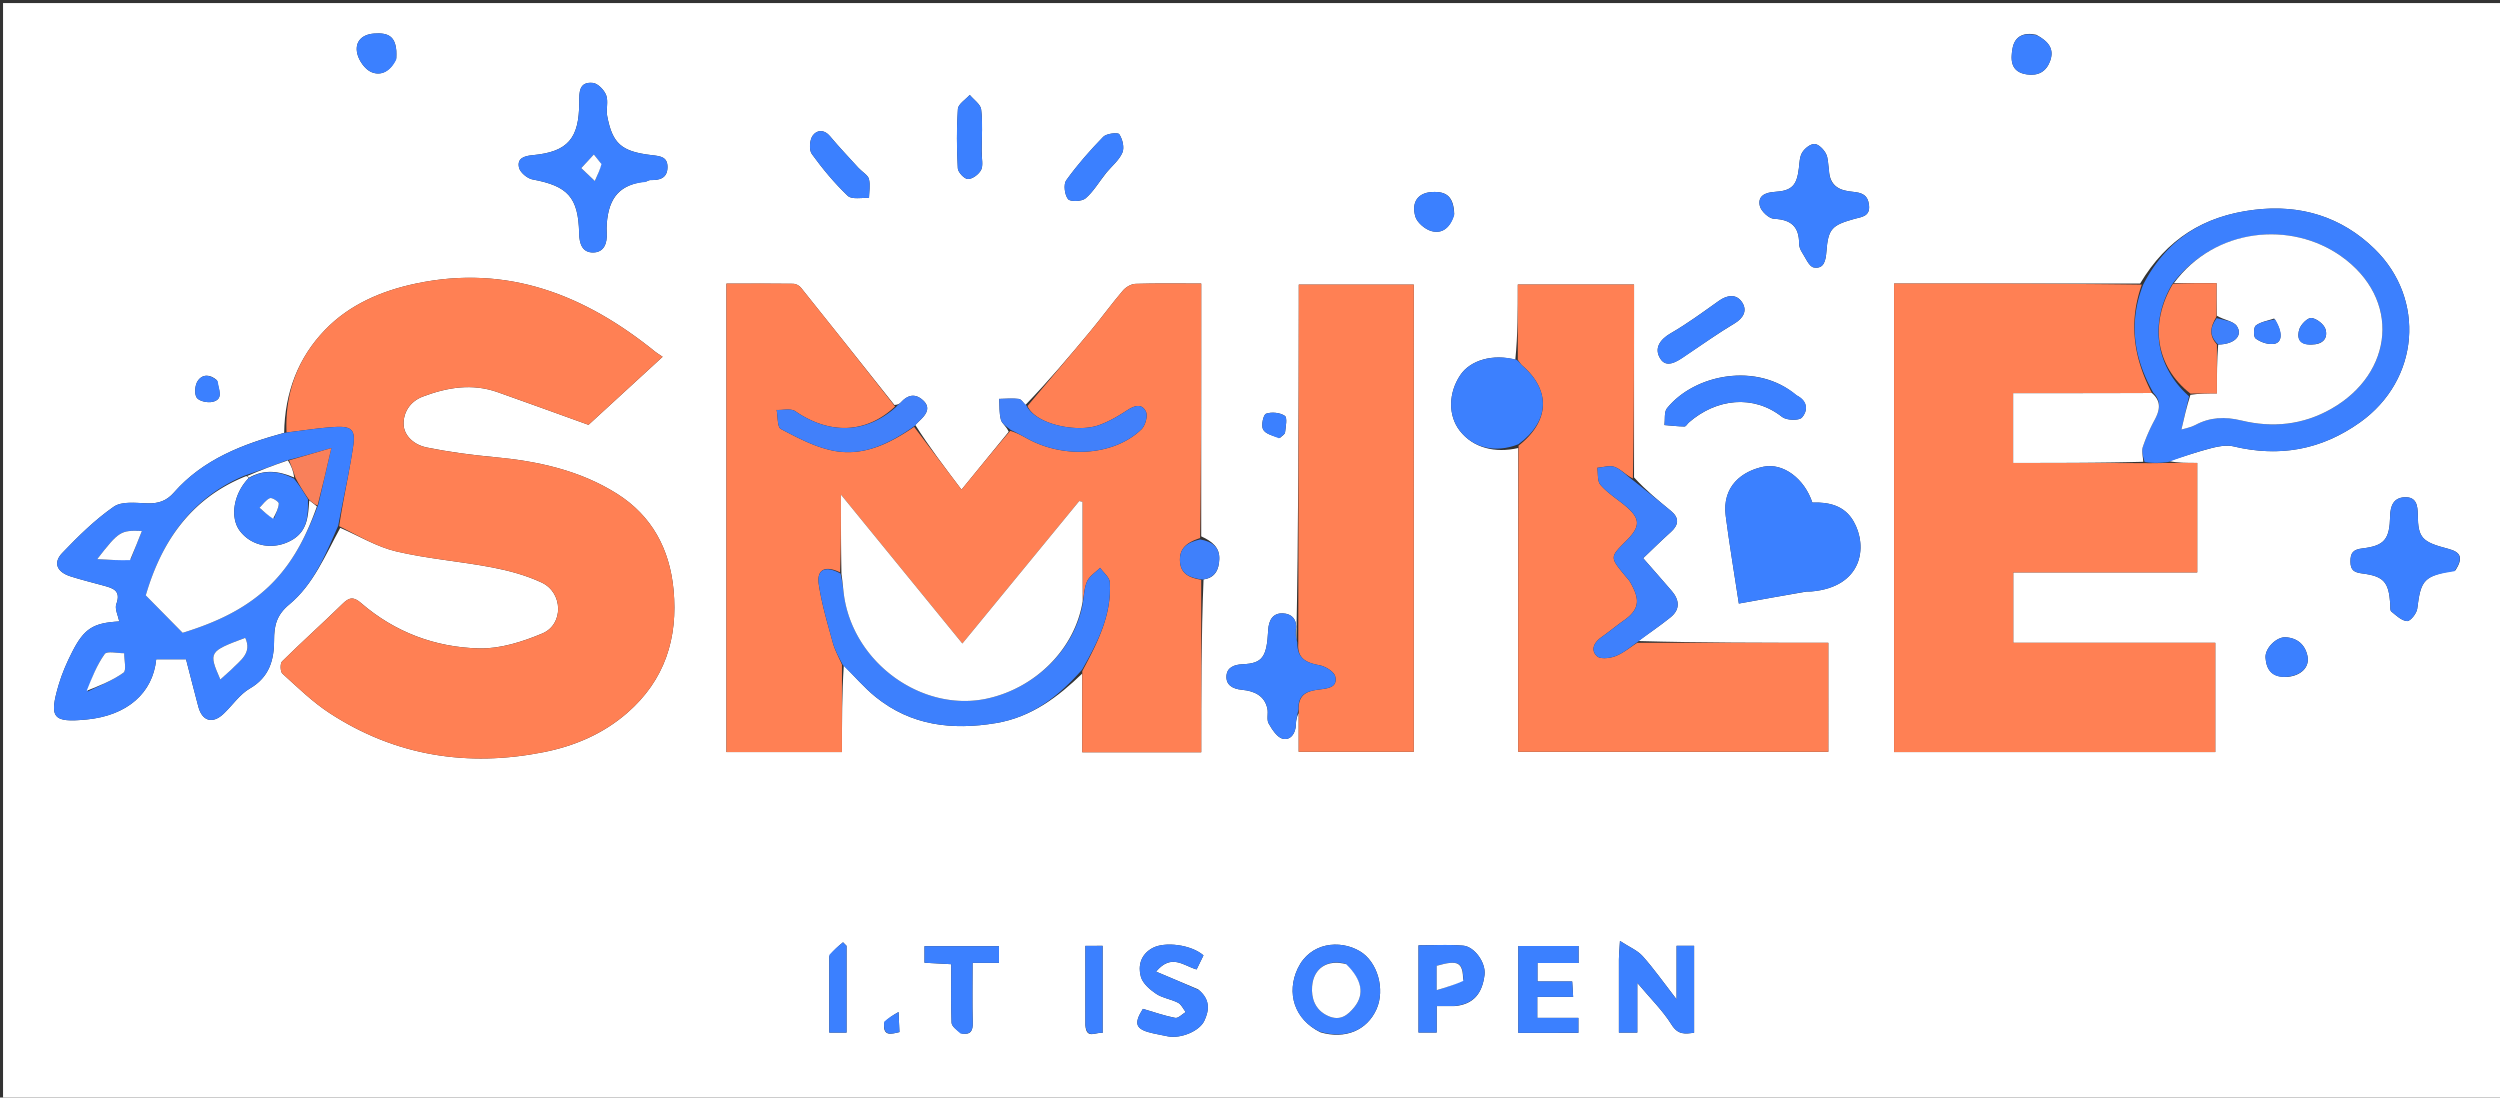 <svg xmlns="http://www.w3.org/2000/svg" xml:space="preserve" viewBox="0 0 820 360"><rect x="0" y="0" width="820" height="360" fill="#333333" stroke="none"/><path fill="#FFF" d="M602 361H1V1h820v360H602M425.185 210.52c-.06-1.322-.331-2.675-.142-3.96.501-3.414-1.408-5.271-4.279-5.376-3.28-.12-4.634 2.263-4.8 5.523-.446 8.767-1.857 10.892-8.308 11.157-3.024.124-5.173 1.15-5.371 3.772-.224 2.96 1.908 4.32 5.1 4.62 3.788.355 7.376 1.77 8.321 6.175.342 1.593-.313 3.584.414 4.867 1.135 2.004 2.832 4.64 4.707 5.037 2.442.517 4.178-1.748 4.217-4.702.02-1.547.513-3.088.923-3.707v12.657h37.76V93.34H426c0 2.308.002 4.284 0 6.26-.055 37.132-.11 74.265-.815 110.92m71.836-92.527c-7.228-1.993-14.718.094-18.03 5.024-3.965 5.904-4.037 13.3-.176 18.265 4.386 5.642 11.594 7.435 19.156 5.665v99.637h101.716V210.84c-21.1 0-41.892 0-62.35-.58 3.554-2.59 7.221-5.041 10.63-7.81 3.168-2.575 2.9-5.644.373-8.597-2.99-3.493-6.04-6.935-9.385-10.765 2.973-2.823 5.924-5.749 9.013-8.52 2.67-2.397 2.917-4.665.066-7.015-4.043-3.332-8.106-6.64-12.068-10.965V93.33h-38.13c0 8.441 0 16.556-.815 24.663m204.944-25.001h-80.711v153.695h105.361v-35.838h-66.267v-23.105h60.347v-35.908c-3.43 0-6.562 0-9.291-.614 4.672-1.448 9.301-3.058 14.033-4.274 2.303-.591 4.944-1.067 7.178-.532 15.077 3.611 28.799 1.134 41.496-7.911 19.54-13.918 21.587-40.472 4.71-56.88-10.734-10.436-24.172-14.71-39.614-12.779-16.36 2.045-28.534 9.562-37.242 24.146m-608.76 48.983c-13.58 3.709-26.534 8.642-36.151 19.575-2.44 2.773-5.1 3.653-8.684 3.545-3.734-.113-8.385-.748-11.057 1.112-6.173 4.296-11.668 9.7-16.893 15.176-3.078 3.227-1.755 6.23 2.7 7.661 3.555 1.142 7.197 2.016 10.798 3.018 3.054.85 5.897 1.564 4.24 6.07-.578 1.57.588 3.782.954 5.7-8.483.474-11.491 2.29-15.415 9.979-1.772 3.47-3.36 7.106-4.457 10.836-3.204 10.882-1.89 12.405 9.095 11.353 13.449-1.29 21.792-8.734 22.903-19.754h9.785c1.342 5.18 2.655 10.361 4.03 15.526 1.28 4.809 4.691 5.769 8.32 2.307 2.89-2.755 5.257-6.342 8.598-8.278 6.359-3.685 7.939-9.363 7.935-15.78-.003-4.8.77-8.28 4.973-11.763 7.927-6.57 11.854-16.208 16.721-25.121 6.11 2.645 12 6.221 18.38 7.724 10.32 2.43 21.01 3.245 31.447 5.247 5.552 1.065 11.185 2.59 16.274 4.984 7.005 3.295 7.241 13.722.194 16.68-6.494 2.726-13.822 5.067-20.718 4.902-14.358-.344-27.625-5.278-38.693-14.837-2.56-2.21-3.931-1.928-6.151.242-6.521 6.372-13.322 12.46-19.81 18.863-.681.673-.604 3.356.116 4.007 5 4.52 9.895 9.316 15.508 12.972 21.558 14.044 45.25 17.758 70.265 12.76 10.014-2 19.36-5.945 27.276-12.822 12.402-10.774 16.733-24.605 15.232-40.437-1.256-13.257-7.058-24.244-18.576-31.492-12.216-7.688-25.912-10.66-40.117-11.99-7.496-.701-15-1.695-22.372-3.19-3.753-.76-7.362-3.624-7.475-7.558-.112-3.854 2.037-7.509 6.33-9.128 8.039-3.033 16.154-4.383 24.498-1.437 9.826 3.47 19.615 7.045 29.822 10.719l24.313-22.32c-1.113-.752-1.805-1.15-2.418-1.645-23.002-18.617-48.434-28.737-78.536-22.367-11.272 2.386-21.767 6.892-29.768 15.182-8.863 9.183-13.219 20.635-13.417 33.779m301.556 48.058c3.92-.48 5.046-3.39 5.17-6.612.149-3.86-2.312-5.857-5.929-7.498v-82.92c-7.641 0-14.606-.121-21.559.1-1.412.046-3.154 1.068-4.107 2.183-3.614 4.226-6.884 8.746-10.435 13.028-6.907 8.33-13.918 16.572-21.543 24.507-.717-.689-1.375-1.877-2.162-1.97-2.129-.254-4.313-.042-6.475-.014.154 2.293-.005 4.67.58 6.848.342 1.274 1.87 2.23 2.543 3.942l-15.468 18.984c-5.542-7.345-10.541-13.97-15.166-21.225l1.926-1.9c1.959-1.927 3.032-4.024.554-6.244-2.563-2.296-4.99-1.698-7.182.724-.428.472-1.01.803-2.136.873-10.202-12.83-20.39-25.67-30.645-38.458-.545-.68-1.638-1.29-2.485-1.302-7.265-.102-14.532-.059-21.973-.059v153.657h37.895c0-9.771 0-19.223.602-28.396 3.46 3.456 6.647 7.247 10.429 10.304 11.655 9.42 25.112 10.98 39.473 8.586 11.764-1.961 20.465-8.685 28.3-16.24v25.818h39.037c0-19.028 0-37.809.756-56.716m197.877 3.985c.5-.006 1.002.02 1.498-.023 16.686-1.453 18.636-14.613 13.824-23.001-2.97-5.176-8.082-6.333-13.516-6.149-2.61-7.872-9.572-13.093-16.049-11.751-6.897 1.428-13.635 6.307-12.351 16.171 1.242 9.543 2.836 19.04 4.297 28.699 7.322-1.32 14.374-2.592 22.297-3.946M211.992 59.508c.462-.157.928-.462 1.386-.45 2.95.079 5.468-.592 5.556-4.105.089-3.523-2.3-3.732-5.257-4.081-9.914-1.171-12.775-3.81-14.509-12.753-.435-2.248.43-4.855-.35-6.898-.651-1.708-2.728-3.857-4.356-4.022-4.631-.47-4.47 3.194-4.477 6.486-.024 11.738-3.743 16.12-15.194 17.201-2.995.283-5.207 1.096-4.56 4.057.35 1.6 2.72 3.596 4.456 3.918 11.56 2.143 15.006 5.844 15.272 17.665.075 3.34.965 6.307 4.569 6.286 3.606-.02 4.652-3.02 4.48-6.345-.051-.995-.067-2 .006-2.993.644-8.86 4.432-13.046 12.978-13.965m593.403 127.557c2.541-4.028 1.88-5.948-2.433-7.068-8.562-2.222-9.845-3.56-9.924-11.083-.033-3.13-.465-5.973-4.293-5.814-3.638.151-4.708 2.786-4.782 6.176-.165 7.612-1.836 9.749-9.094 10.605-3.088.365-3.944 1.49-3.924 4.348.02 2.809 1.215 3.526 3.885 3.868 7.134.912 8.686 2.846 9.177 10.084.055.82-.118 2.014.34 2.386 1.597 1.297 3.379 3.039 5.181 3.151 1.067.067 3.138-2.51 3.33-4.075 1.176-9.557 2.199-10.753 12.537-12.578M599.872 55.568c-.293-1.758-.197-3.724-.993-5.213-.737-1.382-2.398-3.078-3.706-3.124-1.354-.048-3.223 1.445-4.04 2.773-.876 1.426-.894 3.432-1.107 5.206-.676 5.63-2.272 7.39-7.96 7.732-3.18.191-5.597 1.41-4.842 4.605.414 1.752 3.004 4.156 4.7 4.227 5.6.238 8.2 2.621 8.187 8.162-.002.926.394 1.967.909 2.758 1.19 1.827 2.354 4.77 3.907 5.034 3.375.574 3.914-2.314 4.14-5.273.575-7.5 1.834-8.606 9.238-10.685 2.094-.587 5.174-.7 4.732-4.482-.398-3.404-2.363-4.093-5.402-4.386-3.821-.368-7.531-1.494-7.763-7.334M531 314.718v23.965h6.036v-16.308c4.323 5.159 8.338 9.064 11.217 13.678 2.146 3.442 4.447 3.082 7.413 2.679v-28.508h-5.748v17.567c-4.267-5.508-7.448-10.05-11.116-14.155-1.714-1.917-4.372-2.991-7.455-5.005-.193 2.868-.27 4.01-.347 6.087m-97.858 23.898c8.07 2.34 15.223-.625 18.347-7.608 2.92-6.526.312-15.594-5.46-19.005-6.597-3.898-16.31-2.865-20.355 5.636-3.804 7.996-1.168 16.723 7.468 20.977m155.982-209.027c-12.797-10.892-33.265-6.887-42.335 4.312-1.012 1.25-.604 3.65-.855 5.517 2.197.178 4.393.442 6.591.467.47.005.93-.884 1.43-1.32 9.019-7.864 21.164-9.243 30.573-1.818 1.453 1.146 5.535 1.28 6.517.189 1.718-1.91 2.299-5.202-1.92-7.347M392.956 324.491l-13.769-5.796c5.06-6.074 9.082-1.89 13.298-.722l2.254-4.612c-4.026-3.512-12.73-4.636-16.81-2.349-3.774 2.116-4.716 5.78-3.723 9.351.61 2.192 2.957 4.222 5.01 5.6 2.099 1.41 4.89 1.746 7.18 2.934 1.08.56 1.698 2.015 2.525 3.064-1.156.679-2.452 2.093-3.442 1.904-3.543-.678-6.981-1.899-10.596-2.954-3.148 4.948-2.47 6.76 3.428 8.044 1.587.346 3.179.673 4.775.975 4.223.8 10.332-1.702 11.932-5.12 1.64-3.501 1.987-6.976-2.062-10.319M498 329.462v9.309h19.712v-4.911h-13.487v-6.884h11.768l-.312-5.052h-11.397v-6.055h13.493v-5.574H498v19.167m-20.866.537c6.2-.554 9.032-4.147 9.792-10.239.497-3.984-3.28-9.269-7.02-9.591-4.88-.422-9.824-.104-14.64-.104v28.603h5.96V330h5.908m-161.633 8.999c2.94.48 3.625-.933 3.553-3.656-.17-6.396-.055-12.8-.055-19.525h8.672v-5.473h-24.437v5.433l8.767.479c0 6.603-.136 12.889.116 19.16.05 1.223 1.602 2.387 3.384 3.582m237.462-222.423c5.287-3.513 10.461-7.213 15.904-10.463 2.98-1.78 4.275-4.22 2.593-6.865-1.845-2.899-4.836-2.575-7.69-.548-5.172 3.674-10.308 7.457-15.787 10.626-3.676 2.126-5.48 5.063-3.375 8.346 1.986 3.099 5.251 1.096 8.355-1.096m-271.458-61.57c-3.077-3.408-6.26-6.727-9.194-10.253-2.008-2.413-4.422-2.166-5.769-.219-.993 1.436-1.212 4.65-.255 5.972 3.533 4.88 7.429 9.586 11.786 13.728 1.34 1.273 4.59.535 6.966.719.038-2.082.458-4.257-.023-6.211-.305-1.242-1.948-2.154-3.511-3.737m81.478 1.526c1.789-2.143 4.133-4.052 5.172-6.512.694-1.643.023-4.401-1.04-5.989-.441-.659-4.187-.24-5.243.845-4.35 4.468-8.501 9.196-12.134 14.252-.969 1.349-.538 4.759.579 6.175.738.936 4.518.795 5.752-.255 2.555-2.175 4.32-5.278 6.914-8.516M322 49.372c0-4.492.356-9.027-.18-13.454-.21-1.722-2.433-3.2-3.74-4.79-1.359 1.536-3.778 2.997-3.892 4.62-.452 6.456-.377 12.973-.027 19.443.071 1.319 2.185 3.542 3.343 3.533 1.49-.011 3.545-1.554 4.288-2.99.75-1.45.193-3.576.208-6.362m-50 264.354v24.97h5.668v-28.458l-1.155-1.165c-1.503 1.235-3.007 2.47-4.513 4.653m84.003 22.5c.29 4.93 3.504 2.124 5.653 2.59v-28.582H356c0 8.492 0 16.765.003 25.992M750.428 222c4.28-.407 7.16-3.145 6.429-6.78-.738-3.67-3.268-5.986-7.211-6.194-2.914-.154-6.784 3.581-6.551 6.731.278 3.77 1.983 6.614 7.333 6.243M129.992 19.106c.002-.832.067-1.669-.004-2.494-.385-4.443-2.398-5.999-7.39-5.597-4.035.326-6.284 2.814-5.404 6.585.538 2.308 2.528 5.14 4.598 6.028 3.295 1.414 6.376-.34 8.2-4.522M476.99 70.235c-.2-5.539-2.338-7.601-7.497-7.232-4.284.307-6.607 3.19-5.278 7.963.556 1.995 3.154 4.21 5.256 4.81 3.606 1.032 6.238-1.133 7.519-5.541m190.877-58.847c-3.964-.87-7.02.414-7.751 4.494-.677 3.771-.64 7.758 4.721 8.521 3.683.524 6.269-.89 7.563-4.318 1.509-3.999-.476-6.496-4.533-8.697M419.855 143.602c.573-.586 1.564-1.12 1.642-1.766.224-1.866.804-4.837-.076-5.436-1.572-1.07-4.33-1.342-6.154-.7-.905.32-1.658 3.829-.99 5.13.758 1.478 3.183 2.1 5.578 2.772m-348.737-18.91c-2.2-1.935-4.714-2.07-6.279.284-.915 1.377-1.148 4.2-.312 5.455.765 1.147 3.537 1.743 5.152 1.378 3.875-.876 2.006-4.12 1.44-7.117m218.885 210.873c-.424 4.414 2.122 3.652 5.016 2.952l-.289-6.58c-2.14 1.248-3.423 1.996-4.727 3.628z"/><path fill="#FF8054" d="m299.835 140.014 15.54 20.597c5.454-6.694 10.46-12.84 15.98-19.286 2.235.66 3.953 1.632 5.686 2.578 12.242 6.685 28.487 5.495 37.343-3.084 1.275-1.235 2.158-4.392 1.471-5.813-1.375-2.845-3.868-1.934-6.29-.34-2.88 1.894-5.958 3.667-9.191 4.81-7.237 2.56-20.839-.35-23.36-6.31 6.968-8.28 13.979-16.523 20.886-24.852 3.551-4.282 6.82-8.802 10.435-13.028.953-1.115 2.695-2.137 4.107-2.182 6.953-.222 13.918-.101 21.56-.101 0 27.855 0 55.387-.36 83.48-4.121 1.346-6.788 3.201-6.62 7.468.172 4.405 3.35 5.604 6.982 6.209v56.589h-39.037c0-8.633 0-17.225.027-26.63 5.139-9.585 9.67-18.596 9.024-29.12-.101-1.642-2.075-3.169-3.182-4.749-1.464 1.454-3.447 2.668-4.257 4.424-.985 2.133-.982 4.722-1.466 6.581-.06-11.237-.06-21.94-.06-32.645l-1.057-.264-38.338 46.725-39.823-48.831c0 9.66 0 17.652-.297 25.497-4.88-2.386-7.704-.97-6.98 3.913.959 6.457 2.868 12.786 4.598 19.108.684 2.502 1.986 4.834 3.007 7.244v28.675h-37.895V93.02c7.441 0 14.708-.043 21.973.059.847.012 1.94.622 2.485 1.302a4053.545 4053.545 0 0 1 30.858 38.947c-9.548 8.985-21.552 9.23-32.728 1.555-1.451-.997-4.05-.321-6.117-.42.431 2.162.183 5.617 1.411 6.263 5.479 2.88 11.189 5.919 17.172 7.107 9.853 1.959 18.507-2.344 26.513-7.819zM93.988 141.85c-.586-13.019 3.77-24.47 12.633-33.654 8-8.29 18.496-12.796 29.768-15.182 30.102-6.37 55.534 3.75 78.536 22.367.613.496 1.305.893 2.418 1.646l-24.313 22.319c-10.207-3.674-19.996-7.249-29.822-10.719-8.344-2.946-16.46-1.596-24.497 1.437-4.294 1.62-6.443 5.274-6.331 9.128.113 3.934 3.722 6.798 7.475 7.559 7.372 1.494 14.876 2.488 22.372 3.19 14.205 1.329 27.9 4.3 40.117 11.989 11.518 7.248 17.32 18.235 18.576 31.492 1.5 15.832-2.83 29.663-15.232 40.437-7.916 6.877-17.262 10.821-27.276 12.822-25.014 4.998-48.707 1.284-70.265-12.76-5.613-3.656-10.508-8.452-15.508-12.972-.72-.65-.797-3.334-.116-4.007 6.488-6.404 13.289-12.49 19.81-18.863 2.22-2.17 3.59-2.453 6.15-.242 11.07 9.56 24.336 14.493 38.694 14.837 6.896.165 14.224-2.176 20.718-4.902 7.047-2.958 6.81-13.385-.194-16.68-5.09-2.395-10.722-3.92-16.274-4.984-10.437-2.002-21.127-2.816-31.447-5.247-6.38-1.503-12.27-5.079-18.723-8.268 1.34-9.134 3.325-17.678 4.598-26.328.79-5.373-.588-6.547-6.13-6.204-5.263.326-10.493 1.172-15.737 1.79zm617.014 9.986h9.693v35.908h-60.347v23.105h66.267v35.838H621.254V92.992c26.9 0 53.806 0 81.255.367-4.48 12.639-2.548 24.266 3.306 35.546-15.427.063-30.366.063-45.494.063v22.868c14.44 0 28.56 0 43.12.081 2.814.027 5.187-.027 7.56-.081zm-173.998 59.003h62.683v35.745H497.971c0-33.142 0-66.39.117-100.4 10.217-8.004 10.641-18.12 1.216-26.28-.594-.515-.984-1.264-1.468-1.904V93.33h38.13c0 21.154 0 42.205-.378 63.61-2.22-1.071-3.879-2.975-5.961-3.77-1.632-.624-3.788.123-5.71.262.297 1.898-.038 4.337 1.025 5.581 2.13 2.491 5.01 4.344 7.605 6.432 5.59 4.5 5.767 7.058.792 12.021-5.302 5.29-5.3 5.288-.38 11.273.634.771 1.362 1.499 1.837 2.362 2.565 4.663 3.717 8.242-1.967 12.26-2.582 1.826-5.03 3.84-7.604 5.677-2.403 1.715-3.593 4.171-1.4 6.204 1.108 1.026 4.206.673 6.032-.028 2.564-.985 4.781-2.873 7.147-4.375zm-111.168.159L426 99.599c.002-1.975 0-3.951 0-6.259h37.726v153.243h-37.76c0-4.14 0-8.399.005-13.508-.318-5.798 3.392-6.49 6.86-6.932 2.874-.366 5.923-.723 5.12-4.252-.362-1.594-3.234-3.334-5.21-3.7-4.3-.794-7.3-2.181-6.905-7.193z"/><path fill="#3C80FF" d="M93.596 141.913c5.636-.68 10.866-1.526 16.128-1.852 5.543-.343 6.921.831 6.13 6.204-1.272 8.65-3.257 17.194-4.923 26.177-4.198 9.608-8.125 19.245-16.052 25.816-4.204 3.484-4.976 6.964-4.973 11.763.004 6.417-1.576 12.095-7.935 15.78-3.341 1.936-5.709 5.523-8.597 8.278-3.63 3.462-7.042 2.502-8.322-2.307-1.374-5.165-2.687-10.346-4.029-15.526h-9.785c-1.111 11.02-9.454 18.465-22.903 19.754-10.985 1.052-12.299-.471-9.095-11.353 1.098-3.73 2.685-7.366 4.457-10.836 3.924-7.69 6.932-9.505 15.417-9.979-.368-1.918-1.534-4.13-.957-5.7 1.658-4.506-1.185-5.22-4.24-6.07-3.6-1.002-7.242-1.876-10.797-3.018-4.455-1.43-5.778-4.434-2.7-7.66 5.225-5.476 10.72-10.88 16.893-15.177 2.672-1.86 7.323-1.225 11.057-1.112 3.585.108 6.245-.772 8.684-3.545 9.617-10.933 22.572-15.866 36.542-19.637m.45 9.09c-4.374 1.64-8.747 3.279-13.845 5.005-18.25 7.655-27.485 22.515-32.39 39.276l12.095 12.278c10.72-3.312 21.582-8.016 30.083-17.025 6.64-7.037 10.775-15.455 14.404-25.044l4.295-18.538c-5.628 1.639-9.746 2.838-14.643 4.048m-65.333 75.86c3.986-2.004 8.232-3.649 11.796-6.233 1.058-.767.2-4.177.22-6.376-2.2.032-5.61-.81-6.378.255-2.576 3.57-4.21 7.82-5.638 12.353m14.182-43.452 3.648-9.25c-6.982-.28-7.551.073-14.665 9.234 3.87.233 7.2.434 11.017.016m33.132 36.056c2.758-2.853 6.74-5.188 4.42-10.26-11.985 4.493-12.087 4.658-8.176 13.669a192.551 192.551 0 0 0 3.756-3.409z"/><path fill="#3C80FE" d="M706.304 128.843c-6.343-11.218-8.276-22.845-3.333-35.5 7.702-14.935 19.876-22.452 36.236-24.497 15.442-1.93 28.88 2.343 39.614 12.779 16.877 16.408 14.83 42.962-4.71 56.88-12.697 9.045-26.419 11.522-41.496 7.911-2.234-.535-4.875-.06-7.178.532-4.732 1.216-9.361 2.826-14.234 4.58-2.575.362-4.948.416-7.78.02-.533-1.941-1.038-3.576-.596-4.893a56.866 56.866 0 0 1 3.835-8.805c1.71-3.174 2.452-6.107-.358-9.007M718 129.989l-2.498 10.9c1.49-.462 3.11-.697 4.46-1.43 4.885-2.653 9.797-2.845 15.195-1.543 10.22 2.465 20.126 1.511 29.491-3.81 20.563-11.682 22.965-36.129 3.201-50.096-16.422-11.607-41.333-9.381-55.413 9.27-7.536 12.874-5.351 26.968 5.564 36.71z"/><path fill="#3B80FF" d="M592.201 194.059a4434.82 4434.82 0 0 0-21.861 3.905c-1.461-9.659-3.055-19.156-4.297-28.699-1.284-9.864 5.454-14.743 12.351-16.171 6.477-1.342 13.44 3.88 16.049 11.751 5.434-.184 10.546.973 13.516 6.149 4.812 8.388 2.862 21.548-13.824 23.001-.496.043-.999.017-1.934.064z"/><path fill="#3D80FD" d="M276.464 218.142c-1.322-2.55-2.624-4.882-3.308-7.384-1.73-6.322-3.639-12.651-4.597-19.108-.725-4.883 2.098-6.3 7.151-3.522.766 3.292.877 6.08 1.386 8.791 4.048 21.563 26.098 36.636 46.587 32.232 15.509-3.334 28.787-15.83 31.49-31.363.424-2.392.42-4.981 1.406-7.114.81-1.756 2.793-2.97 4.257-4.424 1.107 1.58 3.08 3.107 3.182 4.749.646 10.524-3.885 19.535-9.089 28.655-7.797 8.832-16.498 15.556-28.262 17.517-14.361 2.394-27.818.835-39.473-8.586-3.782-3.057-6.97-6.848-10.73-10.443z"/><path fill="#3B80FF" d="M211.626 59.705c-8.18.723-11.968 4.91-12.612 13.77a24.189 24.189 0 0 0-.006 2.992c.172 3.325-.874 6.324-4.48 6.345-3.604.021-4.494-2.946-4.57-6.286-.265-11.821-3.711-15.522-15.271-17.665-1.736-.322-4.106-2.318-4.456-3.918-.647-2.96 1.565-3.774 4.56-4.057 11.451-1.082 15.17-5.463 15.194-17.2.006-3.293-.154-6.957 4.477-6.487 1.628.165 3.705 2.314 4.357 4.022.78 2.043-.086 4.65.35 6.898 1.733 8.944 4.594 11.582 14.508 12.753 2.956.35 5.346.558 5.257 4.08-.088 3.514-2.606 4.185-5.556 4.107-.458-.013-.924.292-1.752.646m-14.583-6.14-2.26-2.902-4.122 4.474 4.439 4.236c.973-2.129 1.701-3.72 1.943-5.808z"/><path fill="#3E80FC" d="M537.17 210.549c-2.532 1.792-4.749 3.68-7.313 4.665-1.826.7-4.924 1.054-6.032.028-2.193-2.033-1.003-4.49 1.4-6.204 2.574-1.837 5.022-3.851 7.604-5.677 5.684-4.018 4.532-7.597 1.967-12.26-.475-.863-1.203-1.59-1.837-2.362-4.92-5.985-4.922-5.984.38-11.273 4.975-4.963 4.799-7.52-.792-12.021-2.594-2.088-5.476-3.941-7.605-6.432-1.063-1.244-.728-3.683-1.025-5.581 1.922-.139 4.078-.886 5.71-.263 2.082.796 3.741 2.7 5.914 4.276a778.555 778.555 0 0 1 12.493 10.107c2.851 2.35 2.604 4.618-.066 7.014-3.09 2.772-6.04 5.698-9.013 8.52 3.344 3.831 6.395 7.273 9.385 10.766 2.527 2.953 2.795 6.022-.374 8.597-3.408 2.769-7.075 5.22-10.796 8.1z"/><path fill="#3C80FE" d="M497.428 117.997c.892.643 1.282 1.392 1.876 1.906 9.425 8.162 9 18.277-1.273 25.817-7.622 2.997-14.83 1.204-19.216-4.438-3.86-4.966-3.79-12.36.176-18.265 3.312-4.93 10.802-7.017 18.437-5.02z"/><path fill="#3B80FF" d="M805.103 187.35c-10.046 1.541-11.069 2.737-12.245 12.294-.192 1.564-2.263 4.142-3.33 4.075-1.802-.112-3.584-1.854-5.18-3.15-.46-.373-.286-1.566-.341-2.387-.49-7.238-2.043-9.172-9.177-10.084-2.67-.342-3.866-1.06-3.885-3.868-.02-2.858.836-3.983 3.924-4.348 7.258-.856 8.929-2.993 9.094-10.605.074-3.39 1.144-6.025 4.782-6.176 3.828-.159 4.26 2.684 4.293 5.814.079 7.523 1.362 8.861 9.924 11.083 4.313 1.12 4.974 3.04 2.141 7.352zM599.924 55.984c.18 5.424 3.89 6.55 7.71 6.918 3.04.293 5.005.982 5.403 4.386.442 3.782-2.638 3.895-4.732 4.482-7.404 2.079-8.663 3.185-9.238 10.685-.226 2.96-.765 5.847-4.14 5.273-1.553-.264-2.718-3.207-3.907-5.034-.515-.79-.911-1.832-.91-2.758.014-5.54-2.586-7.924-8.187-8.162-1.695-.071-4.285-2.475-4.7-4.227-.754-3.194 1.663-4.414 4.843-4.605 5.688-.342 7.284-2.101 7.96-7.732.213-1.774.23-3.78 1.107-5.206.817-1.328 2.686-2.82 4.04-2.773 1.308.046 2.969 1.742 3.706 3.124.796 1.49.7 3.455 1.045 5.629z"/><path fill="#3C80FE" d="M425.51 210.759c-.069 5.25 2.932 6.638 7.231 7.433 1.976.365 4.848 2.105 5.21 3.7.803 3.528-2.246 3.885-5.12 4.25-3.468.442-7.178 1.135-6.925 6.47-.35 1.933-.842 3.474-.862 5.02-.04 2.955-1.775 5.22-4.217 4.703-1.875-.397-3.572-3.033-4.707-5.037-.727-1.283-.072-3.274-.414-4.867-.945-4.406-4.533-5.82-8.32-6.175-3.193-.3-5.325-1.66-5.101-4.62.198-2.622 2.347-3.648 5.37-3.772 6.452-.265 7.863-2.39 8.31-11.157.165-3.26 1.518-5.643 4.8-5.523 2.87.105 4.78 1.962 4.278 5.376-.19 1.285.081 2.638.468 4.199z"/><path fill="#3B80FF" d="M531 314.25c.077-1.61.154-2.751.347-5.618 3.083 2.013 5.741 3.087 7.455 5.004 3.668 4.106 6.849 8.647 11.116 14.155v-17.567h5.748v28.508c-2.966.403-5.267.763-7.413-2.679-2.879-4.614-6.894-8.52-11.217-13.678v16.308H531V314.25zm-98.165 24.12c-8.33-4.008-10.965-12.735-7.16-20.731 4.044-8.501 13.757-9.534 20.354-5.636 5.772 3.411 8.38 12.479 5.46 19.005-3.124 6.983-10.276 9.948-18.654 7.362m8.383-22.289c-5.673-1.481-10.372 1.333-10.847 7.474-.29 3.751.878 7.678 5.176 9.648 4.006 1.836 6.525-.19 8.72-2.926 3.37-4.202 2.455-9.003-3.049-14.196z"/><path fill="#4180FA" d="M336.686 132.993c2.85 6.132 16.45 9.042 23.688 6.484 3.233-1.144 6.312-2.917 9.192-4.812 2.421-1.593 4.914-2.504 6.29.34.686 1.422-.197 4.58-1.472 5.814-8.856 8.579-25.101 9.77-37.343 3.084-1.733-.946-3.45-1.919-5.526-2.884-1.345-1.104-2.873-2.06-3.216-3.334-.584-2.177-.425-4.555-.579-6.848 2.162-.028 4.346-.24 6.475.013.787.094 1.445 1.282 2.49 2.143zm-36.664 6.707c-8.193 5.79-16.847 10.092-26.7 8.133-5.983-1.188-11.693-4.227-17.172-7.107-1.228-.646-.98-4.101-1.411-6.263 2.067.099 4.666-.577 6.117.42 11.176 7.676 23.18 7.43 33.035-1.392.605-.722 1.188-1.053 1.616-1.525 2.192-2.422 4.619-3.02 7.182-.724 2.478 2.22 1.405 4.317-.554 6.244a37.361 37.361 0 0 0-2.113 2.214z"/><path fill="#3B80FF" d="M589.47 129.773c3.874 1.961 3.293 5.252 1.575 7.163-.982 1.091-5.064.957-6.517-.19-9.409-7.424-21.554-6.045-30.574 1.819-.5.436-.958 1.325-1.429 1.32-2.198-.025-4.394-.289-6.59-.467.25-1.867-.158-4.268.854-5.517 9.07-11.199 29.538-15.204 42.68-4.128zM393.243 324.761c3.763 3.073 3.415 6.548 1.776 10.049-1.6 3.418-7.709 5.92-11.932 5.12a176.292 176.292 0 0 1-4.775-.975c-5.899-1.284-6.576-3.096-3.428-8.044 3.615 1.055 7.053 2.276 10.596 2.954.99.19 2.286-1.225 3.442-1.904-.827-1.05-1.444-2.504-2.525-3.064-2.29-1.188-5.081-1.523-7.18-2.933-2.053-1.38-4.4-3.41-5.01-5.6-.993-3.571-.051-7.236 3.723-9.352 4.08-2.287 12.784-1.163 16.81 2.35l-2.254 4.61c-4.216-1.167-8.238-5.35-13.298.723 4.874 2.052 9.321 3.924 14.055 6.066zM498 328.969v-18.674h19.777v5.574h-13.493v6.055h11.397l.312 5.052h-11.768v6.884h13.487v4.91H498v-9.801zM476.693 330h-5.466v8.668h-5.96v-28.603c4.815 0 9.759-.318 14.64.104 3.738.322 7.516 5.607 7.02 9.591-.76 6.092-3.594 9.685-10.234 10.24m3.29-8.697c-.18-5.778-1.633-6.522-8.743-4.526v7.987c3.228-.963 5.944-1.772 8.743-3.46zM315.04 338.997c-1.32-1.193-2.874-2.357-2.923-3.58-.252-6.271-.116-12.557-.116-19.16l-8.767-.479v-5.433h24.437v5.473h-8.672c0 6.725-.115 13.129.055 19.525.072 2.723-.613 4.137-4.014 3.654zM552.676 116.83c-2.817 1.938-6.082 3.94-8.068.842-2.105-3.283-.3-6.22 3.375-8.346 5.48-3.17 10.615-6.952 15.788-10.626 2.853-2.027 5.844-2.351 7.689.548 1.682 2.645.387 5.085-2.593 6.865-5.443 3.25-10.617 6.95-16.191 10.716zM281.765 55.267c1.303 1.321 2.946 2.233 3.251 3.475.481 1.954.061 4.129.023 6.21-2.376-.183-5.626.555-6.966-.718-4.357-4.142-8.253-8.848-11.786-13.728-.957-1.321-.738-4.536.255-5.972 1.347-1.947 3.761-2.194 5.77.219 2.933 3.526 6.116 6.845 9.453 10.514zm80.966 1.523c-2.342 2.979-4.107 6.082-6.662 8.257-1.234 1.05-5.014 1.191-5.752.255-1.117-1.416-1.548-4.826-.579-6.175 3.633-5.056 7.784-9.784 12.134-14.252 1.056-1.084 4.802-1.504 5.243-.845 1.063 1.588 1.734 4.346 1.04 5.989-1.039 2.46-3.383 4.369-5.424 6.77zM322 49.85c-.015 2.308.542 4.434-.208 5.884-.743 1.436-2.797 2.979-4.288 2.99-1.158.01-3.272-2.214-3.343-3.533-.35-6.47-.425-12.987.027-19.443.114-1.623 2.533-3.084 3.893-4.62 1.306 1.59 3.53 3.068 3.739 4.79.536 4.427.18 8.962.18 13.932zm-49.999 263.403c1.505-1.71 3.009-2.945 4.512-4.18l1.155 1.165v28.458H272l.001-25.443zm84.001 22.497C356 327 356 318.726 356 310.234h5.656v28.581c-2.149-.465-5.363 2.342-5.654-3.065zM750.011 222c-4.933.37-6.638-2.474-6.916-6.243-.233-3.15 3.637-6.885 6.551-6.731 3.943.208 6.473 2.523 7.21 6.194.731 3.635-2.147 6.373-6.845 6.78zM129.97 19.521c-1.802 3.767-4.883 5.52-8.178 4.107-2.07-.888-4.06-3.72-4.598-6.028-.88-3.77 1.37-6.26 5.405-6.585 4.991-.402 7.004 1.154 7.389 5.597.071.825.006 1.662-.019 2.91zm346.993 51.12c-1.254 4.002-3.886 6.167-7.492 5.136-2.102-.601-4.7-2.816-5.256-4.81-1.329-4.775.994-7.657 5.278-7.964 5.159-.369 7.296 1.693 7.47 7.638zm191.205-59.008c3.756 1.956 5.74 4.453 4.232 8.452-1.294 3.429-3.88 4.842-7.563 4.318-5.361-.763-5.398-4.75-4.721-8.521.73-4.08 3.787-5.364 8.052-4.249z"/><path fill="#3F80FB" d="M394.382 190.096c-4.01-.541-7.188-1.74-7.36-6.145-.168-4.267 2.499-6.122 6.622-7.01 3.974.623 6.435 2.62 6.286 6.48-.124 3.223-1.25 6.132-5.548 6.675z"/><path fill="#3B80FF" d="M419.507 143.762c-2.047-.833-4.472-1.454-5.23-2.932-.668-1.301.085-4.81.99-5.13 1.823-.642 4.582-.37 6.154.7.88.599.3 3.57.076 5.436-.078.645-1.069 1.18-1.99 1.926zm-348.1-18.782c.278 2.709 2.147 5.953-1.728 6.83-1.615.364-4.387-.232-5.152-1.379-.836-1.255-.603-4.078.312-5.455 1.565-2.353 4.08-2.22 6.568.005zm218.607 210.143c1.294-1.19 2.577-1.938 4.717-3.186l.289 6.58c-2.894.7-5.44 1.462-5.006-3.394z"/><path fill="#FFF" d="M355.113 197.255c-2.643 16.066-15.921 28.562-31.43 31.896-20.489 4.404-42.54-10.669-46.587-32.232-.51-2.712-.62-5.499-1.089-8.642-.172-8.385-.172-16.378-.172-26.037l39.823 48.83 38.338-46.724 1.057.264c0 10.704 0 21.408.06 32.645zm350.702-68.35c3.299 2.838 2.556 5.771.847 8.945a56.866 56.866 0 0 0-3.835 8.805c-.442 1.317.063 2.952.156 4.812-14.103.369-28.223.369-42.662.369v-22.868c15.128 0 30.067 0 45.494-.063zm-601.874 37.189c-3.177 8.988-7.312 17.406-13.952 24.443-8.5 9.009-19.364 13.713-30.083 17.025L47.81 195.284c4.905-16.76 14.14-31.62 32.94-39.129.678.274.804.4.7.781-4.915 5.162-6.063 12.86-2.757 17.214 3.928 5.175 11.282 6.426 17.255 2.849 4.992-2.99 5.145-7.989 5.478-12.877 1.018.733 1.766 1.353 2.514 1.972z"/><path fill="#F9805A" d="M104.167 165.794c-.974-.32-1.722-.939-2.895-1.988-1.767-2.553-3.108-4.675-4.395-7.159-.648-2.126-1.35-3.89-2.053-5.656l13.864-4.036c-1.67 7.21-2.983 12.874-4.52 18.839z"/><path fill="#FFF" d="M28.43 226.59c1.71-4.26 3.344-8.511 5.92-12.081.768-1.065 4.178-.223 6.378-.255-.02 2.199.838 5.61-.22 6.376-3.564 2.584-7.81 4.229-12.079 5.96zm14.22-42.87c-3.574.108-6.903-.093-10.773-.326 7.114-9.161 7.683-9.515 14.665-9.234-1.247 3.162-2.448 6.206-3.892 9.56zm33.126 36.002c-1.305 1.194-2.359 2.132-3.506 3.153-3.911-9.011-3.809-9.176 8.176-13.67 2.32 5.073-1.662 7.408-4.67 10.517zm18.659-68.725c1.092 1.76 1.794 3.524 2.061 5.627-5.18-2.234-9.966-2.71-14.815.059l-.567-.572c4.185-1.83 8.558-3.469 13.32-5.114zm618.596-58.122c13.486-18.246 38.397-20.472 54.82-8.865 19.763 13.967 17.361 38.414-3.202 50.097-9.365 5.32-19.27 6.274-29.491 3.81-5.398-1.303-10.31-1.111-15.194 1.541-1.35.734-2.97.97-4.461 1.431.875-3.816 1.686-7.358 2.95-11.377 3.04-.477 5.63-.477 8.699-.477 0-5.8 0-10.913.415-16.027 5.26-.064 8.168-2.878 6.138-6.005-1.104-1.7-4.294-2.047-6.607-3.463-.063-3.71-.063-6.96-.063-10.665H713.03m45.326 20.123c3.332-.007 5.278-1.911 4.431-4.94-.46-1.644-2.878-3.539-4.612-3.76-1.215-.153-3.5 2.104-3.993 3.692-.715 2.31-.588 5.223 4.174 5.008m-12.428-8.526c-2.048.713-4.364 1.066-6.023 2.302-.746.556-.795 3.678-.08 4.226 1.5 1.15 3.752 1.952 5.631 1.839 3.147-.19 3.53-3.58.472-8.367z"/><path fill="#FE8055" d="M712.734 93.078c4.739-.203 9.18-.203 14.3-.203 0 3.705 0 6.956-.037 11.014-2.25 3.63-2.298 6.404.155 9.12v16.026c-3.069 0-5.658 0-8.701.066-11.365-8.853-13.55-22.947-5.717-36.023z"/><path fill="#FFF" d="M197.286 53.813c-.485 1.84-1.213 3.431-2.186 5.56l-4.44-4.236 4.122-4.474c.85 1.09 1.555 1.996 2.504 3.15zm244.27 262.442c5.166 5.02 6.08 9.82 2.71 14.022-2.194 2.736-4.713 4.762-8.719 2.926-4.298-1.97-5.466-5.897-5.176-9.648.475-6.14 5.174-8.955 11.185-7.3zm38.385 5.488c-2.757 1.249-5.473 2.058-8.701 3.02v-7.986c7.11-1.996 8.563-1.252 8.701 4.966z"/><path fill="#3B80FF" d="M81.45 156.936c5.08-3.023 9.866-2.546 14.992.05 1.722 2.145 3.063 4.267 4.56 6.705.092 5.319-.061 10.319-5.053 13.308-5.973 3.577-13.327 2.326-17.255-2.849-3.306-4.354-2.158-12.052 2.757-17.214m8.45 13.08c.57-1.62 1.47-3.227 1.536-4.867.025-.6-2.252-2.045-2.907-1.765-1.34.572-2.291 2.05-3.403 3.156 1.37 1.245 2.738 2.49 4.774 3.476zm668.034-57.018c-4.34.215-4.467-2.698-3.752-5.008.492-1.588 2.778-3.845 3.993-3.691 1.734.22 4.153 2.115 4.612 3.76.847 3.028-1.099 4.932-4.853 4.939zm-11.709-8.247c2.762 4.509 2.378 7.898-.769 8.088-1.88.113-4.13-.689-5.631-1.839-.715-.548-.666-3.67.08-4.226 1.659-1.236 3.975-1.589 6.32-2.023z"/><path fill="#3E80FC" d="M727.567 113.008c-2.868-2.715-2.82-5.488-.506-8.66 2.35.608 5.54.954 6.644 2.655 2.03 3.127-.879 5.94-6.138 6.005z"/><path fill="#FFF" d="M89.567 170.145c-1.702-1.115-3.07-2.36-4.44-3.605 1.112-1.105 2.063-2.584 3.403-3.156.655-.28 2.932 1.165 2.907 1.765-.067 1.64-.966 3.247-1.87 4.996z"/></svg>